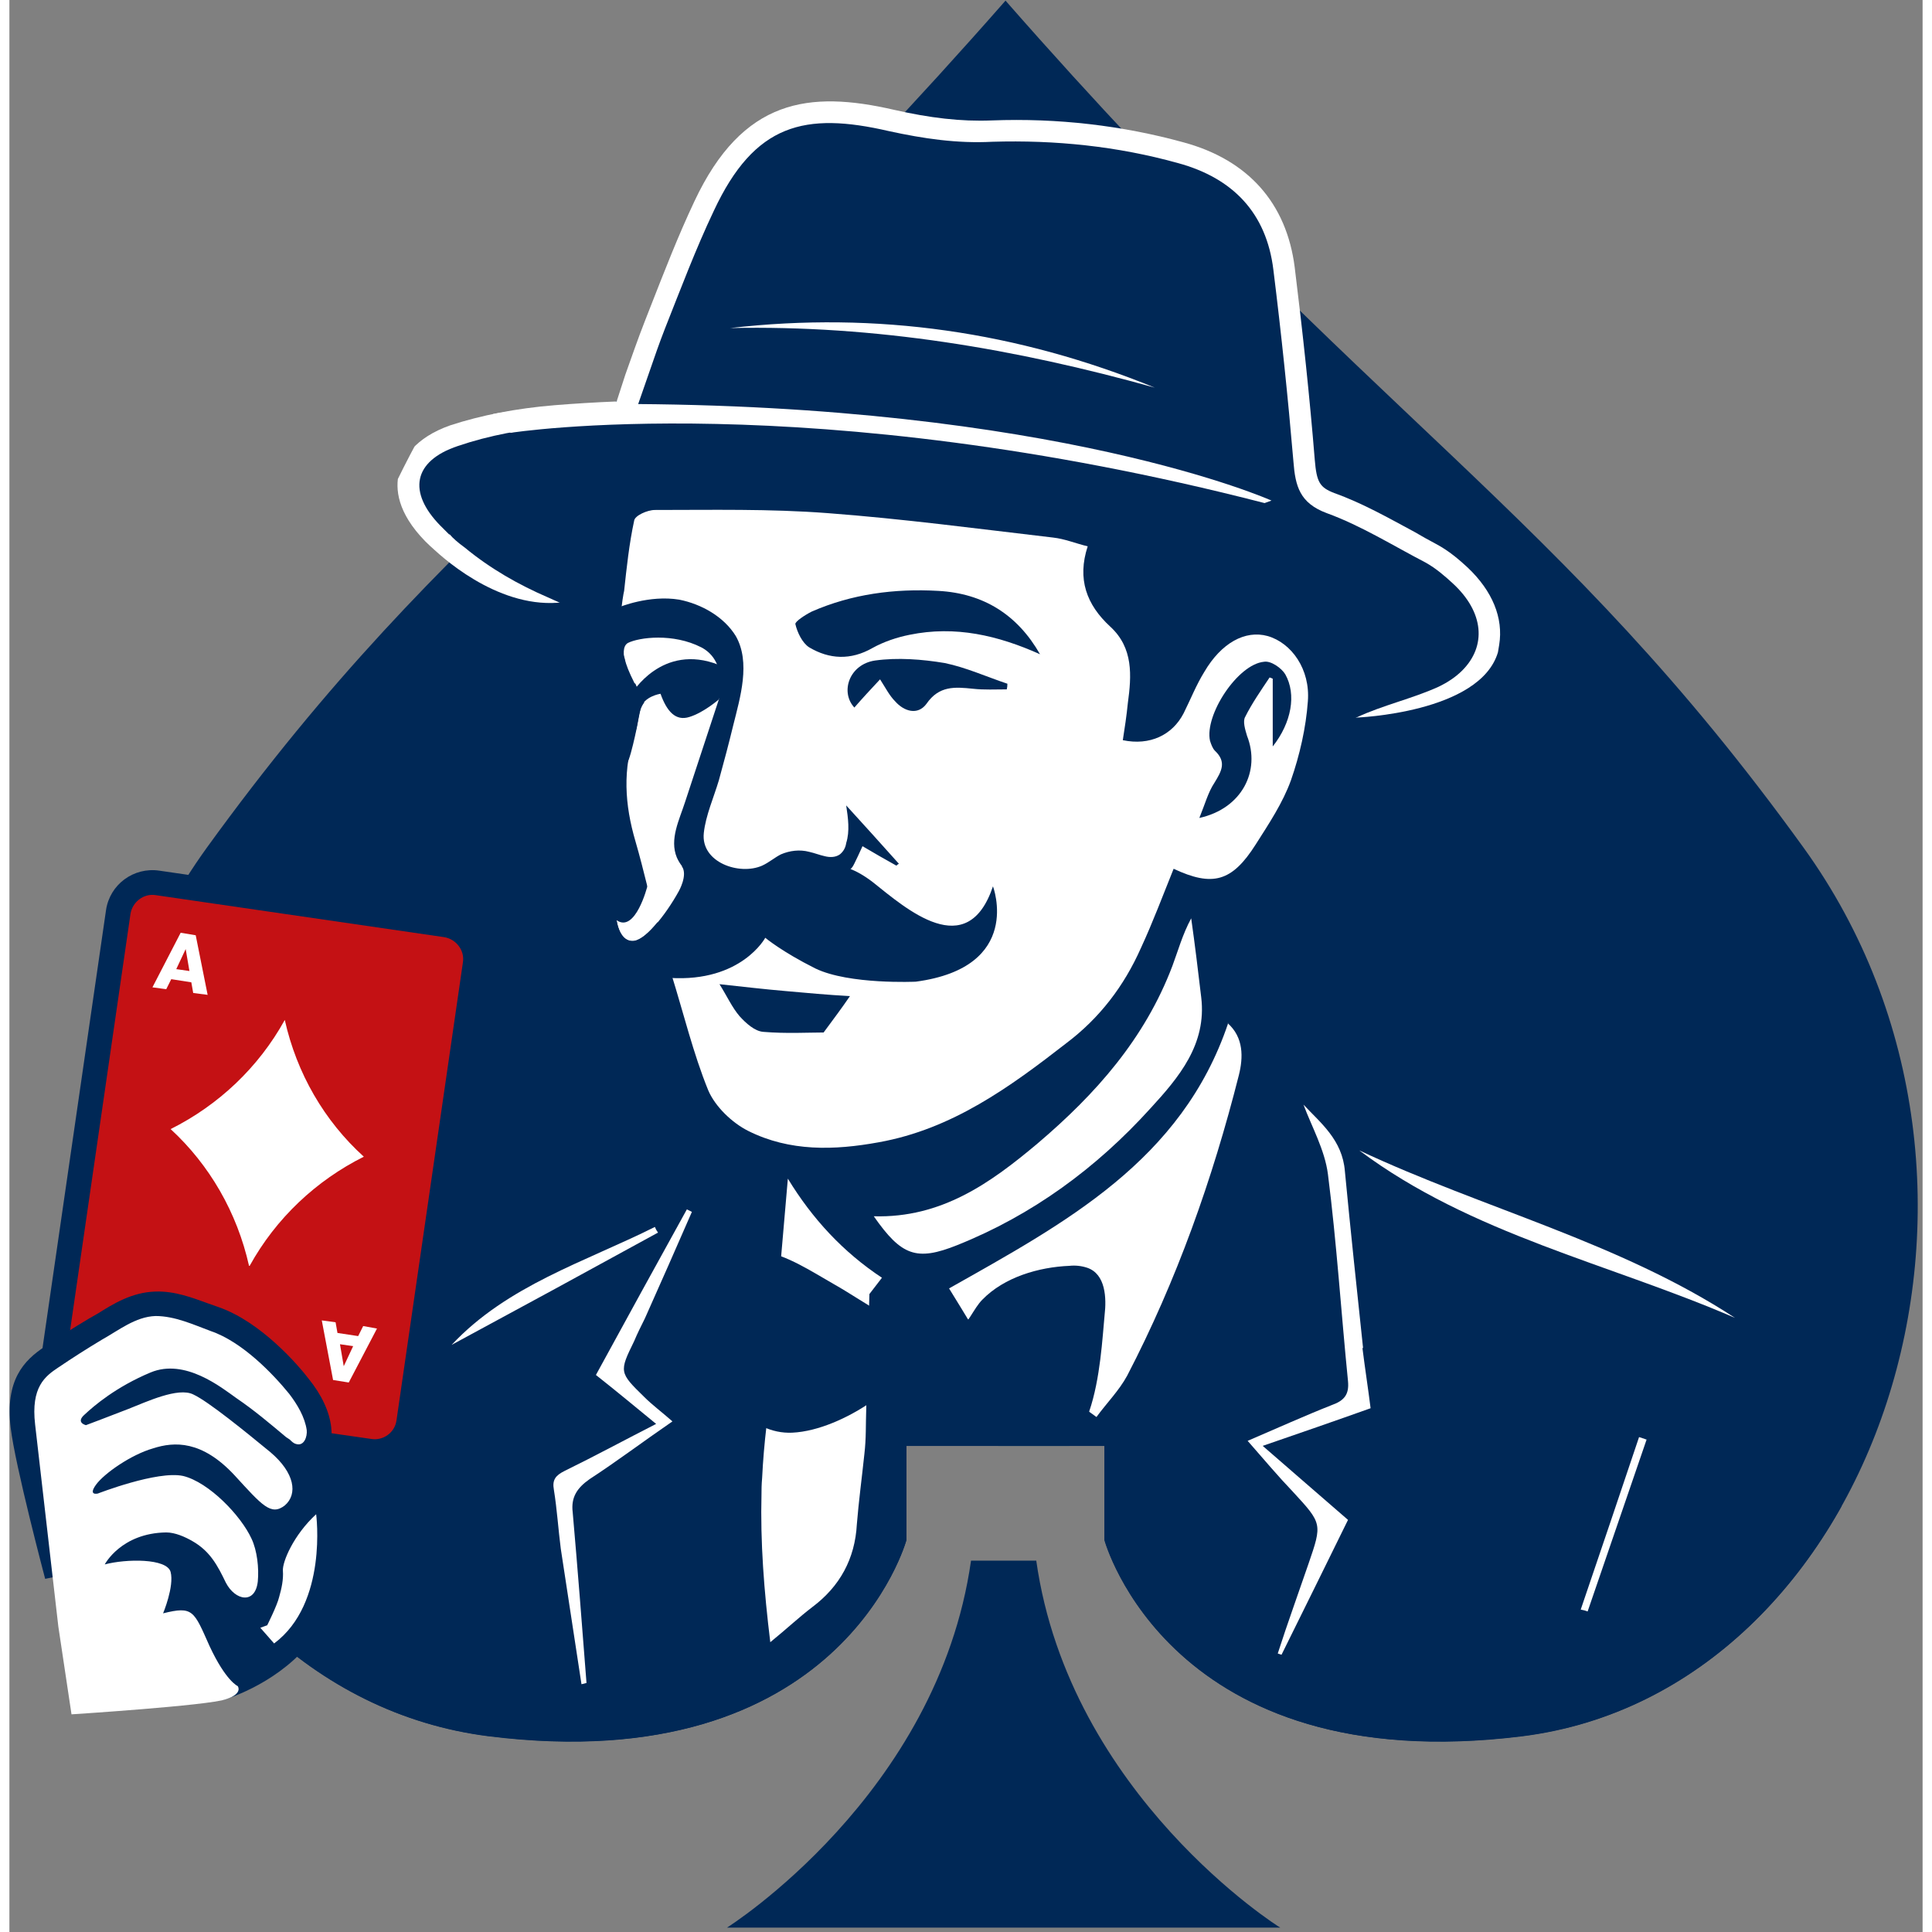 <?xml version="1.0" encoding="UTF-8"?>
<svg xmlns="http://www.w3.org/2000/svg" version="1.2" viewBox="0 0 305 308" width="50" height="50">
  <rect x="0" y="0" width="305" height="308" fill="#808080" stroke="none"/>
  <title>Clinton_Cards_Logo_SVG</title>
  <defs>
    <clipPath id="cp1">
      <path d="m286.01 135.1c-39.02-53.98-43.94-97.06-127.23-134.99-110.3 45.65-88.22 81.01-127.24 134.99-39.02 53.98-11.38 134.62 44.85 141.66 56.23 7.03 66.61-31.23 66.61-31.23v-15.01h15.78 15.78v15.01c0 0 10.38 38.27 66.61 31.23 56.22-7.04 83.87-87.68 44.84-141.66z"></path>
    </clipPath>
  </defs>
  <style>
		.s0 { fill: #002856 } 
		.s1 { fill: #ffffff } 
		.s2 { fill: #c41114 } 
	</style>
  <g>
    <g>
      <g>
        <path class="s0" d="m163.7 248.8h-10.4c-5.3 37.4-38.9 58.5-38.9 58.5h88.2c-0.1 0-33.6-21.1-38.9-58.5z"></path>
        <path class="s0" d="m286 135.1c-39-54-68.2-67.7-127.2-135-59.1 67.3-88.2 81-127.3 135-39 54-11.3 134.6 44.9 141.7 56.2 7 66.6-31.3 66.6-31.3v-15h15.8 15.8v15c0 0 10.3 38.3 66.6 31.3 56.2-7.1 83.8-87.7 44.8-141.7z"></path>
        <g>
          <g id="Clip-Path" clip-path="url(#cp1)">
            <g>
              <path class="s1" d="m232.5 90.5c-1.3-1.2-3-2.7-5.1-3.8q-1.7-0.9-3.4-1.9c-4.1-2.2-8.3-4.6-12.8-6.2-2.3-0.9-2.8-1.7-3.1-5.3-0.8-9.9-1.9-20.2-3.2-30.7-1.3-10.2-7.4-17.1-17.7-19.9-9.8-2.7-20.1-3.9-30.6-3.5-4.9 0.2-9.9-0.4-15.6-1.7-13.5-3.1-24.1-1.8-31.8 14.6-2.6 5.5-4.8 11.2-7 16.8l-0.9 2.3c-1.1 2.8-2.1 5.7-3.1 8.5q-0.6 1.9-1.2 3.7l-0.2 0.6q-5 0.2-9.9 0.6c-6.1 0.5-11.7 1.6-16.6 3.2-5.7 2-7.6 5.3-8.2 7.6-0.6 2.5-0.3 6.3 4.2 10.9q0.7 0.7 1.5 1.4c3.6 3.3 13.3 10.8 23.3 7.7l32.5-2.5h44.5l5.9 25.7q5.2 0.2 10.7 0.3l12.3-13.4 17.7 8.9c0 0 19.7-0.7 22.6-10.4q0.1-0.6 0.2-1.2c0.7-4.3-1.1-8.6-5-12.3z"></path>
              <path class="s0" d="m286.7 207.2c-5.6-4.8-69.6-31.1-69.6-31.1 0 0-9.9-7.2-14-11.9-4-4.6-8.1-7.7-8.1-7.7l-1.9-10.1c0 0 6-3.2 11.2-10.9 5.3-7.7 6-19.7 6-19.7l4.4-1.4c4.3-2 8.9-3 13.1-4.9q2.3-1.1 3.8-2.6c3.9-3.9 3.5-9.3-1.5-13.9-1.3-1.2-2.7-2.4-4.3-3.3-5.2-2.7-10.3-5.9-15.8-7.9-4.3-1.6-5-4.3-5.3-8.2q-1.3-15.3-3.2-30.6c-1.1-9-6.4-14.6-15.2-17-9.7-2.7-19.6-3.7-29.6-3.4-5.6 0.3-11-0.5-16.5-1.7-13.4-3.1-21.4-1.2-27.9 12.7-2.9 6.1-5.3 12.5-7.8 18.8q-0.7 1.8-1.3 3.5l-4 11.5q-6 0.1-12 0.6c-5.3 0.4-10.7 1.4-15.7 3.1-7.2 2.4-8 7.4-2.8 12.7q0.7 0.7 1.4 1.4 0.1 0 0.1 0c0.5 0.6 1.3 1.3 2.4 2.1 4 3.3 8.5 5.9 13.4 8l2 0.9c1.5 0.8 2.6 1.2 2.6 1.2-0.2 6.8 4.2 16 4.2 16-3.6 17 1.8 28.6 1.8 28.6-0.6 3.1-6.6 0.9-6.6 0.9 2.7 13 11.6 17.9 11.6 17.9 1.9 9.6 6.3 22.6 6.3 22.6l-52.4 27.7c-7.3 3.9-12 11.4-12.2 19.7l-1.6 66.9h253c-0.3-13.9-2.4-85.8-8-90.5z"></path>
              <path class="s1" d="m77.1 66l2.8 3c0 0 47.6-7.5 120.2 11.2l1.1-0.4c0 0-34.3-15.4-104.6-15.4-6.5-0.1-13 0.5-19.5 1.6z"></path>
              <g>
                <path class="s1" d="m138.6 182.1c11.7-2.1 20.9-8.8 29.9-15.8 5.3-4 9.2-9.1 11.9-15.2 1.9-4.1 3.5-8.4 5.2-12.6 6.2 2.9 9.3 2.1 13.1-3.9 2.1-3.3 4.3-6.6 5.6-10.2 1.4-4 2.4-8.4 2.7-12.6 0.4-5.1-2.6-9.3-6.4-10.4-3.6-1-7.4 1.1-10.1 5.7-1.3 2.1-2.2 4.4-3.3 6.6-1.8 3.5-5.4 5.2-9.7 4.3 0.3-1.9 0.6-3.9 0.8-5.9 0.6-4.4 0.9-8.8-2.8-12.2-3.8-3.5-5.3-7.6-3.6-12.8-2-0.5-3.7-1.2-5.5-1.4-12-1.4-24-3-36-3.9-9.2-0.7-18.4-0.5-27.5-0.5-1.2 0-3.2 0.9-3.3 1.7-0.8 3.7-1.2 7.5-1.6 11.2-0.2 0.7-1.2 7.2-0.3 9.6q0.2 0.6 0.4 1.2c0.2 1 0.7 2.2 1.5 3.8q0 0.1 0.2 0.2c0.7 1.7 1.4 3 1.4 3-1 1.3-0.9 3.2-1.4 4.7-2.1 5.9-1.7 11.6 0 17.4 0.7 2.4 1.3 4.8 1.9 7.2l0.1 0.2c0.1 0.6 1.5 5.5 1.5 5.5l2.3 8.2q-0.1 0-0.1 0c2 6.4 3.5 12.7 5.9 18.6 1.1 2.6 3.8 5.2 6.4 6.5 6.6 3.3 13.7 3.1 20.8 1.8z"></path>
                <path class="s1" d="m194.3 163.1c-7.4 22-26.1 31.9-44.5 42.3 1 1.6 3 4.9 3 4.9 0 0 20.2 15.5 20.5 15.6 1.6-2.2 3.6-4.2 4.9-6.6 7.9-15.2 13.6-31.3 17.8-47.9 0.7-2.8 0.8-6-1.8-8.3z"></path>
                <path class="s1" d="m181.9 176.7c4.5-4.9 9-10.2 8.1-17.7-0.5-4.2-1-8.4-1.6-12.6-1.4 2.6-2.1 5.2-3 7.6-4.4 11.6-12.2 20.4-21.5 28.3-7.5 6.3-15.3 11.9-26.1 11.6 4.4 6.3 6.8 7.2 13.3 4.6 12-4.8 22.2-12.3 30.8-21.8z"></path>
                <path class="s1" d="m215.8 214.9c-1-9.4-2-18.8-2.9-28.2-0.4-5-3.9-7.7-6.6-10.6 1.3 3.5 3.4 7.2 3.9 11.1 1.4 11 2.1 22 3.2 33 0.2 2.1-0.6 3.1-2.6 3.8-4.3 1.7-8.5 3.6-13.4 5.7 2.8 3.2 4.9 5.7 7.2 8.1 4.7 5.1 4.7 5.1 2.5 11.5-0.8 2.3-1.6 4.6-2.4 6.9q-1.3 3.7-2.5 7.4 0.3 0.1 0.6 0.2 5.3-10.7 10.6-21.5c-4.6-4-8.9-7.7-13.6-11.8 6.1-2.1 11.6-4 17.2-6-0.4-3.2-0.9-6.4-1.3-9.6z"></path>
                <path class="s1" d="m101.3 210.2q3.8-8.5 7.5-17-0.4-0.2-0.8-0.4c-4.8 8.7-9.6 17.4-14.5 26.4 3.3 2.6 6.3 5.1 9.6 7.8-4.9 2.5-9.7 5.1-14.6 7.5-1.4 0.7-2 1.4-1.7 3 0.5 3.1 0.7 6.3 1.1 9.4 1.1 7.2 2.2 14.4 3.3 21.6q0.4-0.1 0.8-0.2c-0.7-9-1.4-18.1-2.2-27.2-0.3-2.4 0.7-3.9 2.7-5.3 4.3-2.8 8.4-5.9 13.2-9.2-1.7-1.5-3.2-2.6-4.5-3.9-4-3.9-4-4-1.6-8.9 0.5-1.2 1.1-2.4 1.7-3.6z"></path>
                <path class="s1" d="m215.2 183.4c17.9 13.4 39.8 18 59.9 26.7-18.5-12.1-40.1-17.4-59.9-26.7z"></path>
                <path class="s1" d="m182.6 61.8c-21.8-8.9-44.3-12.2-67.7-9.5 23.1-0.5 45.5 3.3 67.7 9.5z"></path>
                <path class="s1" d="m102.9 195.6c-11.2 5.6-23.5 9.3-32.4 18.8q16.5-8.9 32.9-17.9-0.3-0.4-0.5-0.9z"></path>
                <path class="s1" d="m250.5 256.6q0.6 0.1 1.1 0.3 4.7-13.7 9.4-27.4-0.6-0.2-1.2-0.4-4.6 13.7-9.3 27.5z"></path>
                <path class="s1" d="m101.9 139.8l-0.2 1.5c0 0-1.9 7.5-4.9 5.4 0 0 0.4 3.7 2.9 3.3 2.5-0.4 6.5-7.1 6.5-7.1z"></path>
                <path class="s1" d="m137.1 206.3c0.6-0.8 1.3-1.7 2-2.6-6.2-4.1-11.1-9.4-15-15.8l-3.4 39.4q-0.5 4.2-0.7 8.3c-0.1 1.1-0.1 2-0.1 2.4 0 0.1 0 0.1 0 0.1-0.2 7.8 0.4 15.5 1.4 23.7 2.7-2.2 4.6-4 6.7-5.6 4.4-3.3 6.8-7.7 7.1-13.2 0.3-3.7 0.8-7.4 1.2-11.2 0.3-2.6 0.2-4.4 0.3-7.4z"></path>
              </g>
              <g>
                <g>
                  <path class="s0" d="m134 158.8c-1.3 1.9-2.5 3.5-4.2 5.8-2.4 0-6 0.2-9.6-0.1-1.4-0.1-2.8-1.4-3.8-2.5-1.2-1.4-2-3.2-3.2-5.1 3.7 0.4 7.1 0.8 10.6 1.1 3.3 0.3 6.6 0.6 10.2 0.8z"></path>
                  <path class="s0" d="m96.8 146.7c0 0 0.4 3.2 2.4 3.3 2 0.2 5.4-4.1 7.5-7.9 0 0 1.5-2.6 0.5-4 0 0 1.8-2 6 0.9 4.2 3 13.6 0.5 14.9 0 1.2-0.6 4-2.6 9.5 1.6 5.4 4.3 15.1 12.9 19.2 0.7 0 0 4.9 12.9-12.3 15.2 0 0-10.6 0.5-16-2.1-5.4-2.7-8-4.9-8-4.9 0 0-3.8 7.1-15.2 6.4-11-0.8-8.5-9.2-8.5-9.2z"></path>
                  <path class="s0" d="m164.3 104.3c-6.7-3-13.5-4.6-20.8-3.1-2 0.4-4.1 1.1-5.9 2.1-3.5 2-6.9 1.8-10.1-0.1-1.1-0.7-1.9-2.4-2.2-3.7-0.1-0.4 1.6-1.5 2.6-2 6.4-2.8 13.2-3.7 20.2-3.3 7.2 0.4 12.6 3.8 16.2 10.1z"></path>
                  <path class="s0" d="m159 109.9c-1.8 0-3.6 0.1-5.4-0.1-2.9-0.3-5.4-0.5-7.4 2.4-1.4 1.9-3.6 1.2-5-0.4-0.9-0.9-1.5-2.1-2.4-3.5-1.4 1.5-2.8 3-4.1 4.5-2.3-2.5-0.8-6.9 3.3-7.5 3.6-0.5 7.5-0.2 11.1 0.4 3.4 0.7 6.7 2.2 10 3.3q0 0.5-0.1 0.9z"></path>
                  <path class="s0" d="m201.4 119q0-5.4 0-10.8-0.2-0.1-0.5-0.2c-1.4 2.1-2.8 4.1-3.9 6.3-0.4 0.7 0 2 0.3 3 2.2 5.6-0.8 11.6-7.6 13.1 0.9-2.2 1.4-4.1 2.4-5.6 1.1-1.8 2-3.3 0.1-5.1-0.4-0.4-0.6-1-0.8-1.6-0.9-4.1 4.4-12.2 8.6-12.6 1.1-0.2 2.8 1 3.4 2 1.8 3.2 1 7.7-2 11.5z"></path>
                  <path class="s0" d="m97.2 96.8c0 0 4.8-2 9.6-1.2 3.5 0.7 7.1 2.7 9 5.8 2.4 4.2 0.7 9.8-0.4 14.2-0.7 2.9-1.5 5.9-2.3 8.8-0.8 2.7-2.1 5.6-2.4 8.4-0.5 4.7 5.7 6.8 9.3 5.2 1.1-0.5 2-1.3 3-1.8 1.4-0.6 3-0.8 4.5-0.4 0.9 0.2 1.6 0.5 2.5 0.7 0.8 0.2 1.7 0.2 2.4-0.3 0.6-0.5 0.9-1.1 1-1.8 0.6-1.9 0.3-4 0-6q4.2 4.6 8.4 9.3-0.2 0.1-0.4 0.3-2.7-1.5-5.4-3.1c0 0-1.4 3.1-1.6 3.3-0.8 1.1-2.4 1.6-3.6 2-4 1.5-8.4 2.1-12.6 1.8-4.1-0.2-9.9-1-11.8-5.3-1.2-2.9 0.4-6 1.3-8.8q2.7-8.2 5.4-16.4c0 0 1.6-6-2.8-8.3-4.5-2.3-9.9-1.6-11.7-0.7-1.7 1 0.3 5.6 1.2 6.8 0 0 0.5 2.6-0.2 3.1-0.6 0.5-6.5-7-2.4-15.6z"></path>
                  <path class="s0" d="m99.2 110.6c0 0 4.8-8.2 13.9-4.6 0 0 1.2 3.1 0 5.5 0 0-2.4 2.1-4.7 2.8-2.2 0.7-3.6-0.9-4.6-3.7 0 0-2.7 0.4-3.2 2.4-0.4 2.1-0.6 3.1-0.6 3.1 0 0-1.8 8.9-2 4.6-0.3-4.3 1.2-10.1 1.2-10.1z"></path>
                </g>
              </g>
              <path class="s0" d="m115.5 200c1.3-0.7 2.9-0.8 4.4-0.6 4.1 0.7 8 3.3 11.5 5.3 5.5 3.1 10.9 7.6 17.4 7.9 0.8 0 1.6 0 2.3-0.4 1.7-1 2.6-3.6 4-5 3.5-3.6 9-5.2 13.9-5.4 0.9-0.1 1.9 0 2.8 0.3 3 1 3.1 4.9 2.8 7.5-0.7 7.3-1.3 26.2-13.6 22.6-6.6-1.9-12.9-12.9-16.2-12.2-3.3 0.6-7.7 3.7-7.7 3.7-3.4 2.3-8.1 4.5-12.3 4.7-6.7 0.3-11.7-6.3-12.9-12.3-0.7-3.5-0.5-7.1 0.3-10.6 0.3-1.7 0.9-3.5 2.1-4.7q0.6-0.5 1.2-0.8z"></path>
            </g>
          </g>
        </g>
      </g>
      <g>
        <g>
          <path class="s0" d="m69.9 145.5l-46-6.7c-4.1-0.6-7.9 2.2-8.5 6.3l-10.6 73.1c-0.3 2 0.2 3.9 1.4 5.5 1.2 1.6 2.9 2.7 4.9 3l46 6.6q0.6 0.1 1.1 0.1c1.6 0 3.2-0.5 4.4-1.5 1.6-1.1 2.7-2.9 3-4.9l10.6-73.1c0.6-4-2.2-7.8-6.3-8.4z"></path>
          <path class="s2" d="m57.7 229.4l-46-6.6c-1.9-0.3-3.2-2.1-3-4l10.6-73.1c0.3-1.9 2.1-3.3 4-3l46 6.7c1.9 0.3 3.3 2.1 3 4l-10.6 73.1c-0.3 1.9-2.1 3.2-4 2.9z"></path>
          <path class="s1" d="m29 156.6l-3.2-0.5-0.8 1.6-2.2-0.3 4.5-8.7 2.4 0.4 1.9 9.5-2.3-0.3zm-0.9-5.3l-1.5 3.2 2.1 0.3z"></path>
          <path class="s1" d="m52.3 212.5l3.3 0.5 0.8-1.6 2.2 0.4-4.5 8.6-2.5-0.4-1.8-9.5 2.2 0.3zm1 5.3l1.5-3.2-2.1-0.3z"></path>
          <path class="s1" d="m56.5 184.4c-6.3-5.7-10.7-13.3-12.6-21.8-4.2 7.6-10.6 13.6-18.2 17.4 6.2 5.7 10.6 13.3 12.5 21.8h0.1c4.2-7.6 10.6-13.6 18.2-17.4z"></path>
        </g>
        <g>
          <path class="s0" d="m48.3 261.4c5.5-7.3 4.9-17.6 4.6-20 0 0 0.1-5.3-1.9-10.8 0.4-1.1 0.4-2.2 0.3-3.1-0.3-2.5-1.5-5.1-3.6-7.7-1.6-2.1-7.5-9-14.3-11.4q-0.8-0.3-1.7-0.6c-2.5-0.9-5.3-2-8.4-1.9-3.8 0.1-6.8 2-9.2 3.5q-0.7 0.4-1.4 0.8c-2.7 1.6-5 3.1-7.1 4.5-3.3 2.2-6.3 5.3-5.4 12.9 0.7 6 5.5 24.1 5.5 24.1l2.9-0.6 5.3 17.3c4.5-0.3 12.6 0.7 17.8 1l2.4 1.6c0 0 7.9-2.2 13.4-8.6q0.3-0.4 0.7-0.8 0-0.1 0.1-0.1z"></path>
          <path class="s1" d="m44.1 229.1q0.3 0.2 0.6 0.4c0.3 0.3 0.6 0.6 1 0.7 1.3 0.4 1.8-1.2 1.7-2.2-0.3-2.1-1.5-4.1-2.8-5.8-2.6-3.2-7.5-8.3-12.5-10-2.7-1-5.7-2.4-8.8-2.4-3.2 0.1-5.9 2.3-8.6 3.8q-3.5 2.1-6.9 4.4c-2.1 1.4-4.4 3.1-3.7 9.1 0.7 6 3.7 32.2 3.7 32.2l2.1 14c0 0 21.8-1.4 24.6-2.4 2.8-0.9 1.9-2.1 1.9-2.1 0 0-1.9-0.8-4.5-6.4-2.5-5.6-2.6-6.4-7.4-5.2 0 0 1.8-4.3 1.2-6.6-0.6-2.2-7.1-2.1-10.5-1.2 0 0 2.6-5 9.8-5.1 1.4 0 3 0.7 4.2 1.4 2.8 1.6 4 3.9 5.3 6.6 1.5 2.9 4.7 3.5 5.1-0.2 0.2-2.1-0.1-4.9-1-6.8-1.7-3.7-6.8-9-10.9-10-4.1-0.9-13.6 2.8-13.6 2.8 0 0-1.6 0.4-0.3-1.4 1.3-1.8 5.6-4.8 9.1-5.8 3.4-1.1 7.8-1.3 13 4.3 4.4 4.8 5.8 6.5 8 4.8 2.1-1.8 1.6-5.2-2.3-8.5-3.9-3.2-9.9-8.1-12.3-9.2-2.4-1.2-7.5 1.2-10.3 2.3-2.8 1.1-6.8 2.6-6.8 2.6 0 0-1.7-0.4-0.2-1.7 1.5-1.4 5-4.4 10.5-6.7 5.5-2.3 11.3 2.4 13.7 4.1 2.8 1.9 5.4 4.1 7.9 6.2z"></path>
          <path class="s1" d="m40 259.5l1.1-0.4c0 0 1.6-3.2 1.9-4.5 0.4-1.4 0.7-2.8 0.6-4.2-0.1-1.4 1.7-5.7 5.3-9 0 0 1.9 14.2-6.7 20.6z"></path>
        </g>
      </g>
    </g>
    <g>
      <g>
			</g>
      <g>
			</g>
    </g>
  </g>
</svg>
